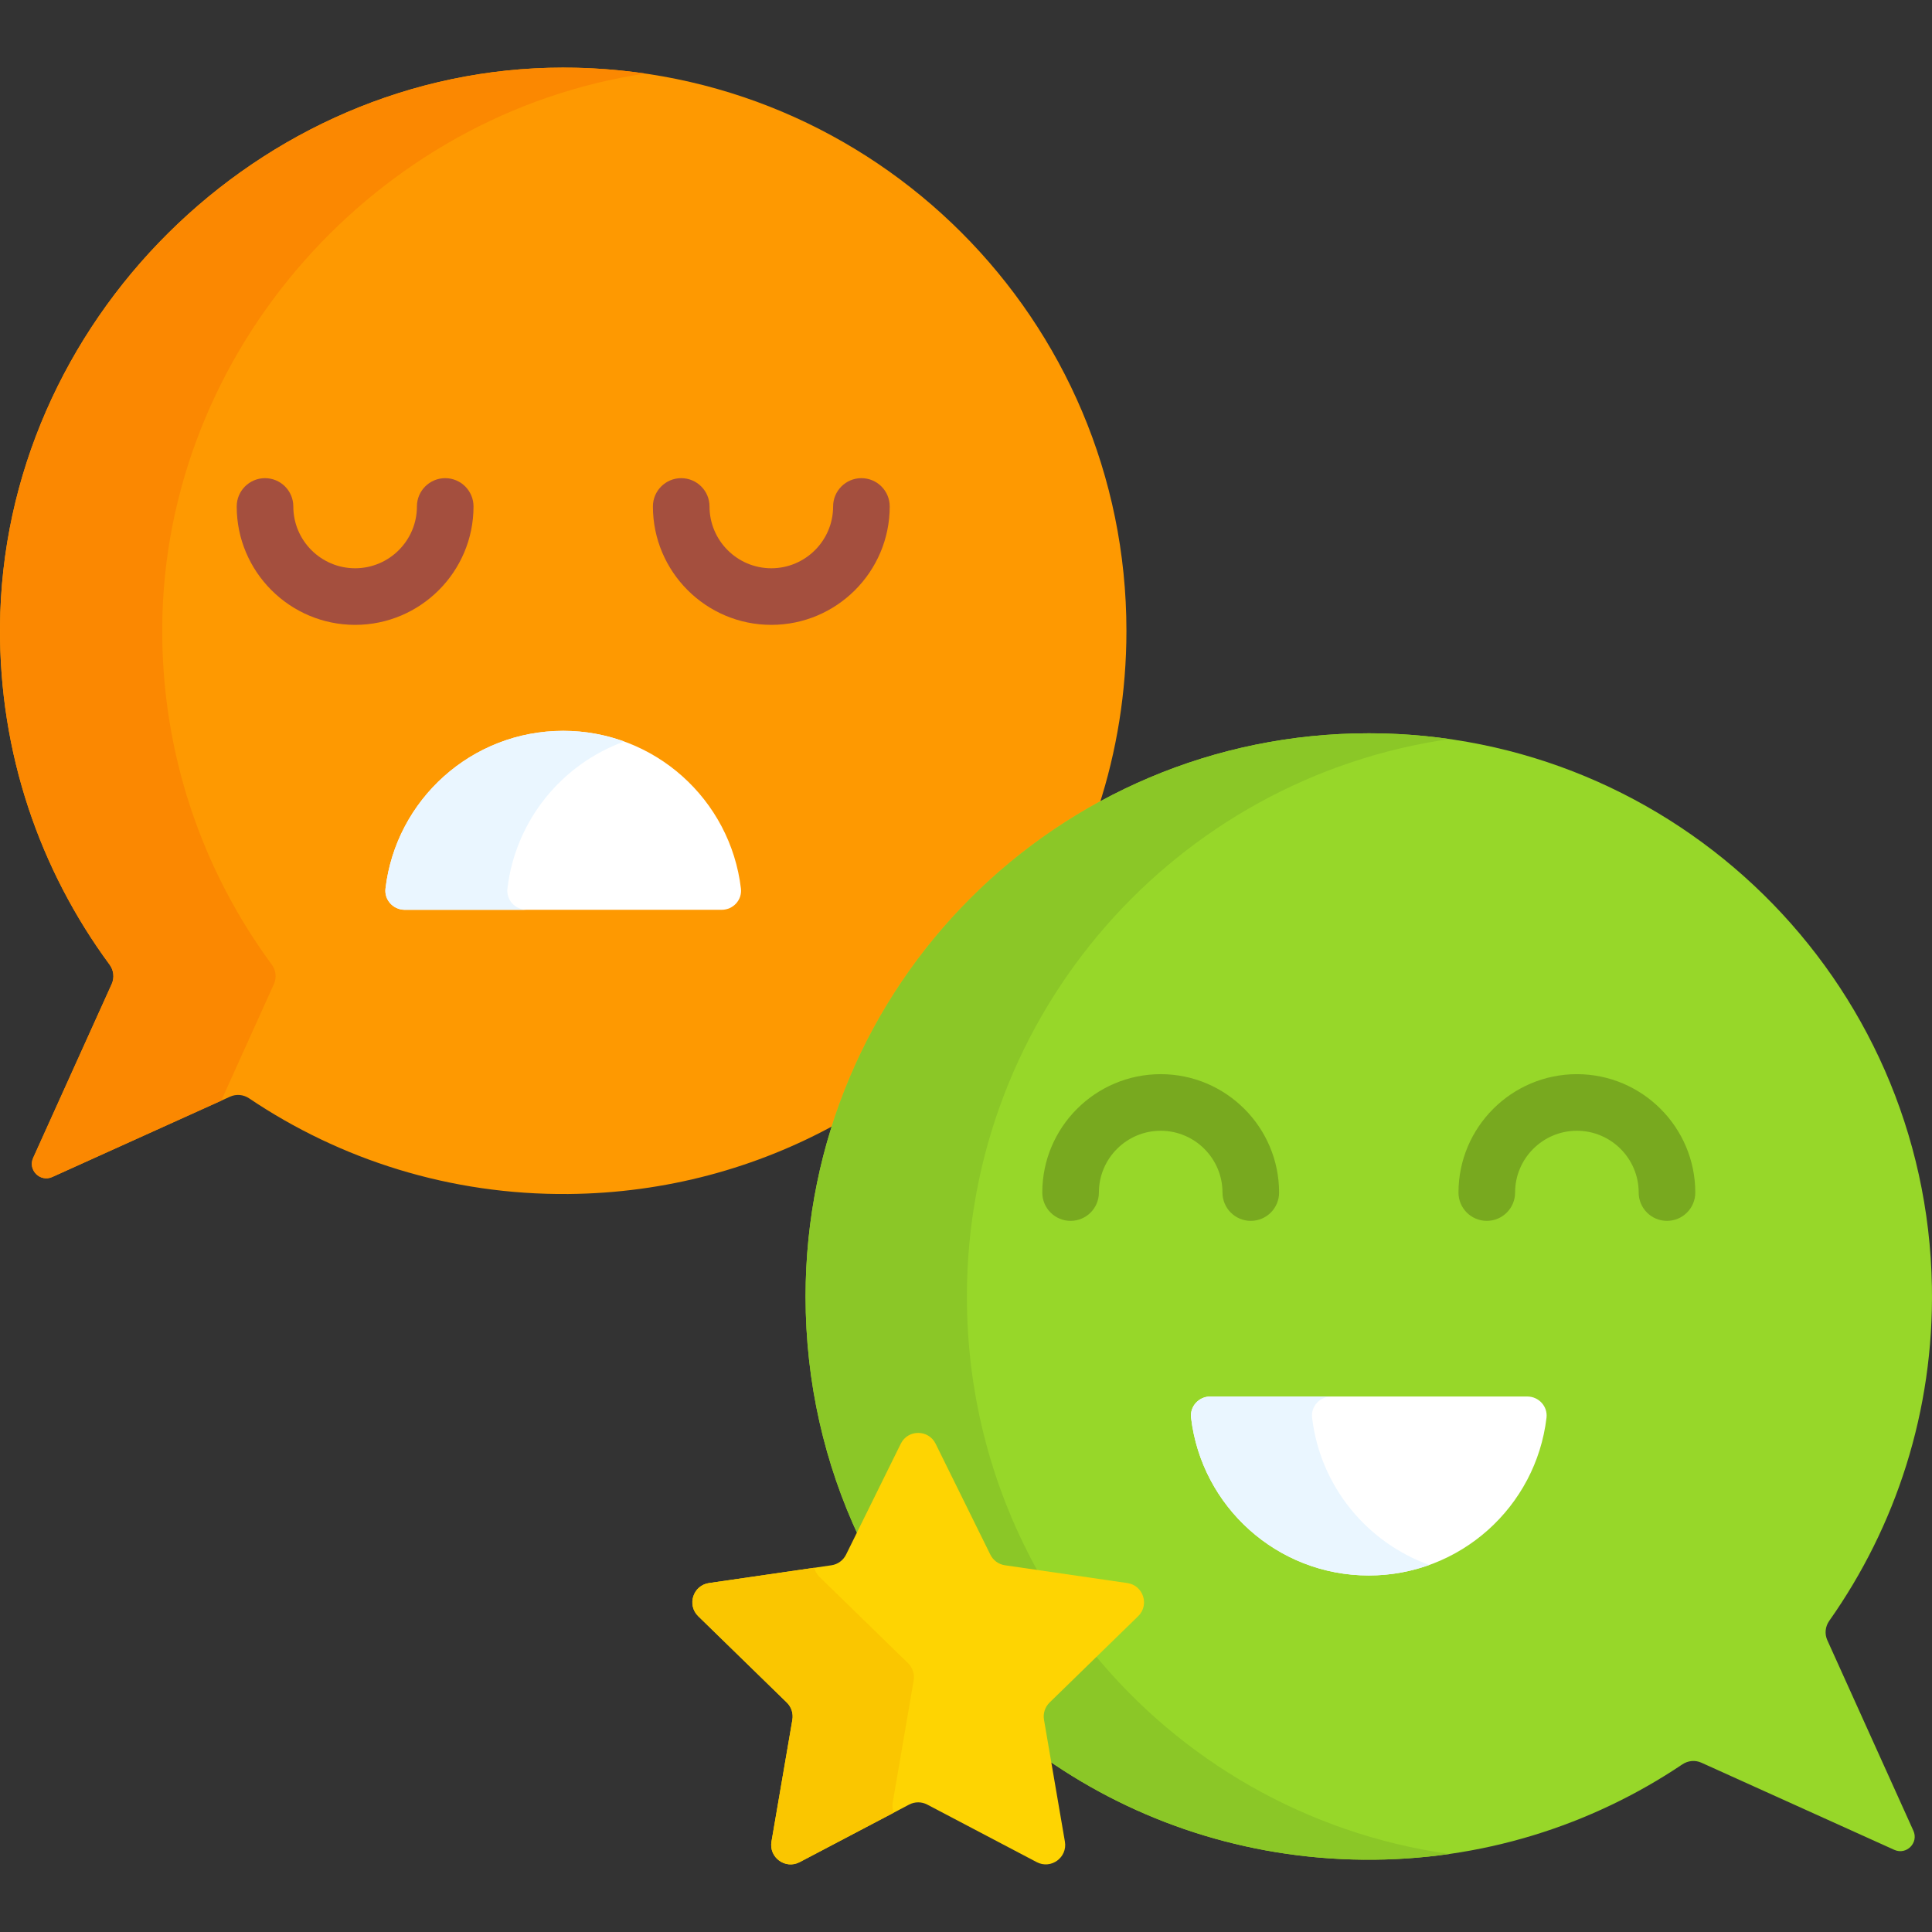 <svg id="Capa_1" enable-background="new 0 0 512 512" height="512" viewBox="0 0 512 512" width="512" xmlns="http://www.w3.org/2000/svg"><rect x="0" y="0" width="512" height="512" fill="#333333" stroke="none"/><g><path d="m291.15 213.798c4.777-14.659 7.365-30.328 7.365-46.626 0-82.462-66.872-149.305-149.345-149.257-80.596.046-148.567 67.53-149.166 148.124-.249 33.548 10.578 64.552 29.032 89.59 1.101 1.493 1.334 3.455.57 5.146l-20.817 46.077c-1.453 3.216 1.849 6.518 5.065 5.065l47.132-21.295c1.64-.741 3.537-.557 5.03.448 24.138 16.25 53.28 25.639 84.633 25.353 25.833-.236 50.028-6.943 71.067-18.579 11.702-35.993 36.822-65.985 69.434-84.046z" fill="#fe9901"/><g><g><path d="m72.597 260.774c.764-1.691.53-3.652-.571-5.146-18.454-25.038-29.282-56.042-29.032-89.59.546-73.43 57.022-135.968 128.015-146.542-7.13-1.041-14.42-1.587-21.839-1.582-80.596.047-148.567 67.531-149.166 148.125-.249 33.548 10.578 64.552 29.032 89.59 1.101 1.494 1.334 3.455.571 5.146l-20.818 46.077c-1.453 3.216 1.849 6.518 5.065 5.065l44.776-20.23z" fill="#fb8801"/></g></g><path d="m484.255 434.665c-.758-1.677-.547-3.62.514-5.124 17.622-24.971 27.78-55.586 27.208-88.603-1.413-81.424-67.799-146.609-149.235-146.608-82.433 0-149.257 66.825-149.257 149.257 0 22.831 5.068 44.429 14.14 63.741l11.982-24.279c.715-1.449 2.106-2.313 3.722-2.313s3.007.865 3.722 2.313l14.505 29.391c.896 1.816 2.627 3.074 4.632 3.365l32.434 4.713c1.599.232 2.852 1.289 3.351 2.826s.106 3.127-1.051 4.254l-23.47 22.877c-1.45 1.414-2.11 3.449-1.768 5.445l1.778 10.366c23.747 16.487 52.572 26.248 83.798 26.552 31.331.304 60.455-9.053 84.591-25.264 1.492-1.002 3.387-1.185 5.026-.445l51.128 23.1c3.216 1.453 6.518-1.849 5.065-5.065z" fill="#97d729"/><g fill="#8bc727"><path d="m239.607 383.048c.715-1.449 2.106-2.313 3.722-2.313s3.007.865 3.722 2.313l14.505 29.391c.896 1.816 2.627 3.074 4.632 3.365l9.261 1.346c-12.238-21.687-19.212-46.777-19.212-73.563 0-75.176 55.581-137.361 127.89-147.728-6.986-1.002-14.124-1.529-21.385-1.529-82.432 0-149.257 66.825-149.257 149.257 0 22.831 5.068 44.429 14.14 63.741z"/><path d="m289.931 438.31-12.479 12.164c-1.45 1.414-2.11 3.449-1.768 5.445l1.778 10.366c23.747 16.487 52.572 26.248 83.798 26.552 7.754.075 15.372-.445 22.813-1.511-37.918-5.39-71.093-24.883-94.142-53.016z"/></g><g><path d="m149.258 193.676c-24.292 0-44.318 18.262-47.098 41.806-.355 3.002 2.059 5.621 5.082 5.621h84.032c3.023 0 5.436-2.619 5.082-5.621-2.781-23.544-22.807-41.806-47.098-41.806z" fill="#fff"/></g><g><path d="m134.473 235.482c2.131-18.043 14.395-32.973 30.941-38.97-5.044-1.828-10.481-2.836-16.157-2.836-24.292 0-44.318 18.262-47.098 41.806-.355 3.002 2.059 5.621 5.082 5.621h32.314c-3.023.001-5.436-2.618-5.082-5.621z" fill="#eaf6ff"/></g><g><g><path d="m320.726 370.09c-3.023 0-5.436 2.619-5.082 5.621 2.78 23.544 22.806 41.806 47.098 41.806s44.318-18.262 47.098-41.806c.355-3.002-2.059-5.621-5.082-5.621z" fill="#fff"/></g><g><path d="m347.721 375.711c-.355-3.002 2.059-5.621 5.082-5.621h-32.076c-3.023 0-5.436 2.619-5.082 5.621 2.78 23.544 22.806 41.806 47.098 41.806 5.631 0 11.027-.992 16.038-2.793-16.606-5.968-28.924-20.926-31.06-39.013z" fill="#eaf6ff"/></g><g><g><path d="m331.472 323.541c-4.143 0-7.5-3.358-7.5-7.5 0-9.031-7.347-16.377-16.378-16.377s-16.378 7.347-16.378 16.377c0 4.142-3.357 7.5-7.5 7.5s-7.5-3.358-7.5-7.5c0-17.302 14.076-31.377 31.378-31.377s31.378 14.076 31.378 31.377c0 4.142-3.358 7.5-7.5 7.5z" fill="#78a91f"/></g><g><path d="m441.769 323.541c-4.143 0-7.5-3.358-7.5-7.5 0-9.031-7.347-16.377-16.377-16.377-9.031 0-16.378 7.347-16.378 16.377 0 4.142-3.357 7.5-7.5 7.5s-7.5-3.358-7.5-7.5c0-17.302 14.076-31.377 31.378-31.377s31.377 14.076 31.377 31.377c0 4.142-3.358 7.5-7.5 7.5z" fill="#78a91f"/></g></g></g><g><g><path d="m204.406 165.595c-17.302 0-31.378-14.076-31.378-31.378 0-4.142 3.358-7.5 7.5-7.5s7.5 3.358 7.5 7.5c0 9.031 7.347 16.378 16.378 16.378s16.378-7.347 16.378-16.378c0-4.142 3.358-7.5 7.5-7.5s7.5 3.358 7.5 7.5c0 17.302-14.076 31.378-31.378 31.378z" fill="#a44f3e"/></g><g><path d="m94.109 165.595c-17.302 0-31.378-14.076-31.378-31.378 0-4.142 3.358-7.5 7.5-7.5s7.5 3.358 7.5 7.5c0 9.031 7.347 16.378 16.378 16.378s16.378-7.347 16.378-16.378c0-4.142 3.358-7.5 7.5-7.5s7.5 3.358 7.5 7.5c0 17.302-14.076 31.378-31.378 31.378z" fill="#a44f3e"/></g></g><g><path d="m247.948 382.606 14.505 29.39c.75 1.52 2.201 2.574 3.878 2.818l32.434 4.713c4.225.614 5.912 5.806 2.855 8.786l-23.469 22.877c-1.214 1.183-1.768 2.888-1.481 4.559l5.54 32.303c.722 4.208-3.695 7.417-7.474 5.43l-29.01-15.251c-1.501-.789-3.293-.789-4.794 0l-29.01 15.251c-3.779 1.987-8.195-1.222-7.474-5.43l5.54-32.303c.287-1.671-.267-3.376-1.481-4.559l-23.469-22.877c-3.057-2.98-1.37-8.172 2.855-8.786l32.434-4.713c1.678-.244 3.128-1.298 3.878-2.818l14.505-29.39c1.89-3.828 7.349-3.828 9.238 0z" fill="#fed402"/></g><g><g><path d="m236.591 477.637 5.54-32.303c.287-1.671-.267-3.376-1.481-4.559l-23.469-22.877c-.73-.712-1.183-1.551-1.402-2.423l-27.886 4.052c-4.225.614-5.912 5.806-2.855 8.786l23.469 22.877c1.214 1.183 1.768 2.888 1.481 4.559l-5.54 32.303c-.722 4.208 3.695 7.417 7.474 5.43l24.941-13.112c-.319-.822-.441-1.748-.272-2.733z" fill="#fac600"/></g></g></g></svg>